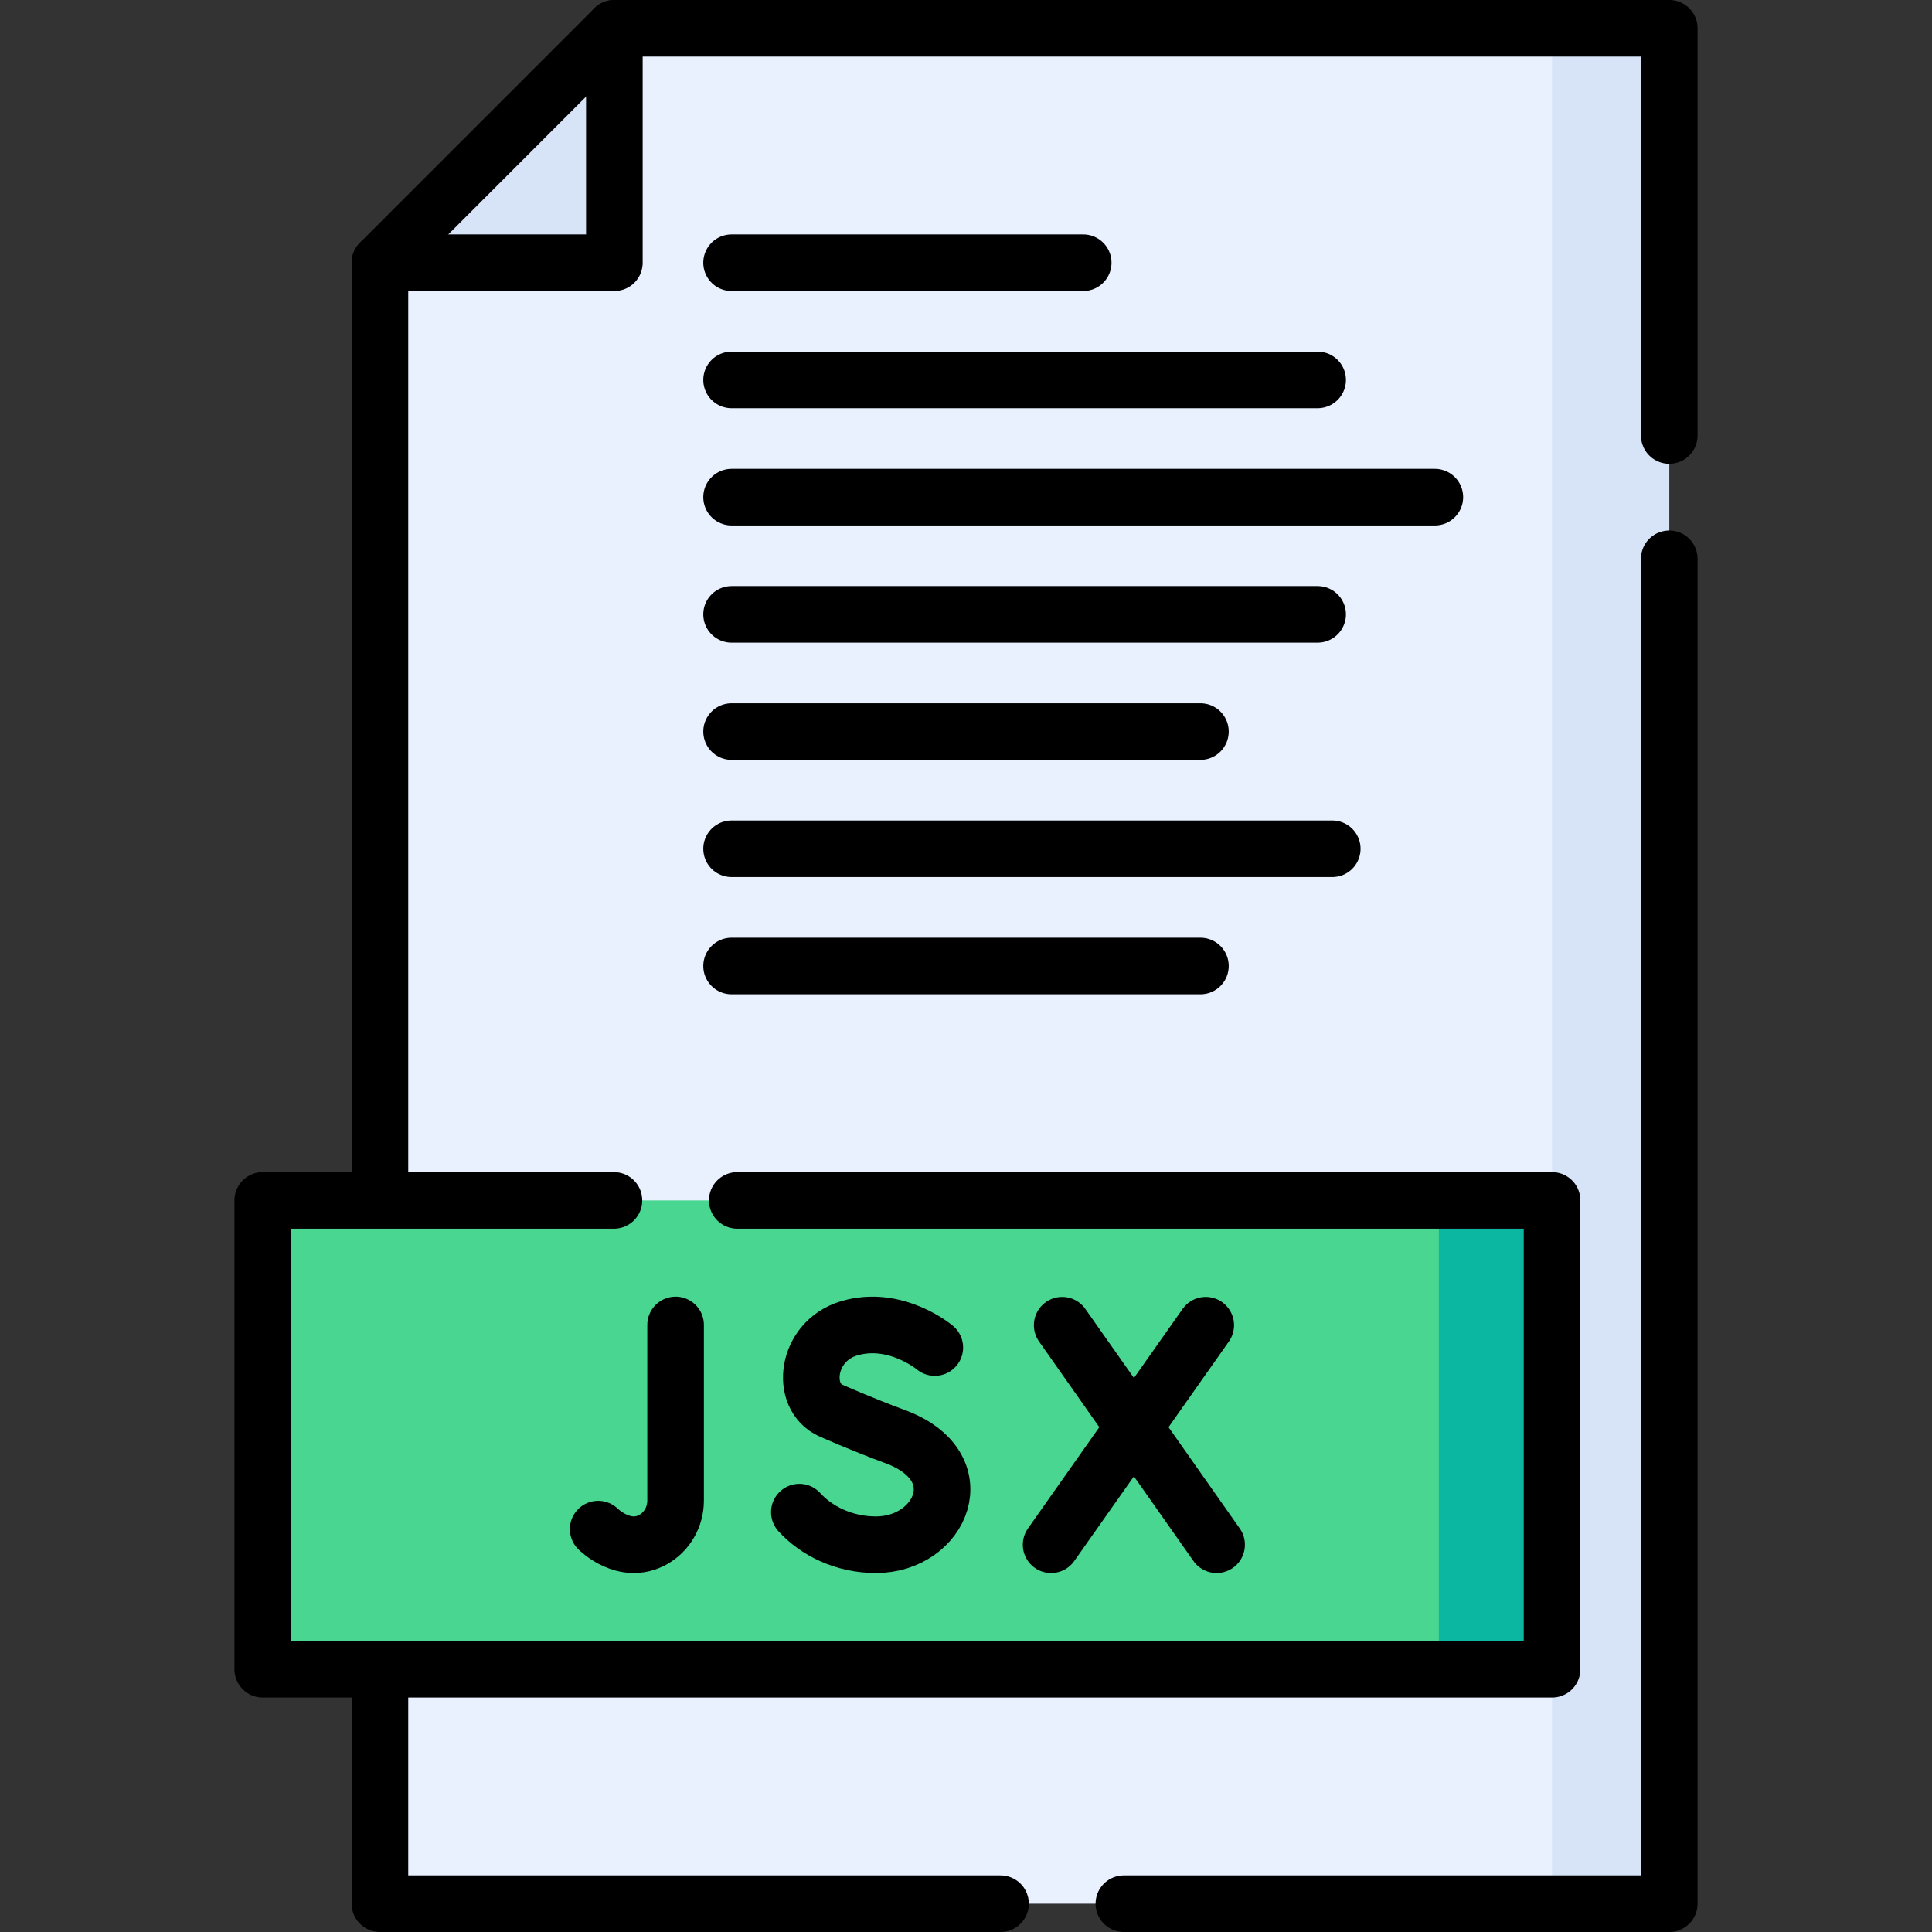 <svg xmlns="http://www.w3.org/2000/svg" xmlns:xlink="http://www.w3.org/1999/xlink" id="Capa_1" x="0px" y="0px" viewBox="0 0 512 512" style="enable-background:new 0 0 512 512;" xml:space="preserve" width="512" height="512"><rect x="0" y="0" width="512" height="512" fill="#333333" stroke="none"/><g>	<polygon style="fill:#E9F1FF;" points="100.689,504.498 442.374,504.498 442.374,7.502 162.813,7.502 100.689,69.626 &#9;"></polygon>	<rect x="411.311" y="7.502" style="fill:#D7E4F7;" width="31.062" height="496.996"></rect>	<polygon style="fill:#D7E4F7;" points="162.813,7.502 162.813,69.626 100.689,69.626 &#9;"></polygon>			<polyline style="fill:none;stroke:#000000;stroke-width:15;stroke-linecap:round;stroke-linejoin:round;stroke-miterlimit:10;" points="&#10;&#9;&#9;100.69,318.12 100.69,69.63 162.81,7.5 442.37,7.5 442.37,115.41 &#9;"></polyline>			<polyline style="fill:none;stroke:#000000;stroke-width:15;stroke-linecap:round;stroke-linejoin:round;stroke-miterlimit:10;" points="&#10;&#9;&#9;100.69,442.37 100.69,504.5 265.15,504.5 &#9;"></polyline>			<polyline style="fill:none;stroke:#000000;stroke-width:15;stroke-linecap:round;stroke-linejoin:round;stroke-miterlimit:10;" points="&#10;&#9;&#9;442.37,148.09 442.37,504.5 297.84,504.5 &#9;"></polyline>	<rect x="69.626" y="318.125" style="fill:#49D690;" width="341.685" height="124.249"></rect>	<rect x="381.311" y="318.125" style="fill:#0BB7A0;" width="30" height="124.249"></rect>			<polyline style="fill:none;stroke:#000000;stroke-width:15;stroke-linecap:round;stroke-linejoin:round;stroke-miterlimit:10;" points="&#10;&#9;&#9;100.689,69.626 162.813,69.626 162.813,7.502 &#9;"></polyline>			<line style="fill:none;stroke:#000000;stroke-width:15;stroke-linecap:round;stroke-linejoin:round;stroke-miterlimit:10;" x1="193.876" y1="69.626" x2="287.062" y2="69.626"></line>			<line style="fill:none;stroke:#000000;stroke-width:15;stroke-linecap:round;stroke-linejoin:round;stroke-miterlimit:10;" x1="193.876" y1="100.689" x2="349.187" y2="100.689"></line>			<line style="fill:none;stroke:#000000;stroke-width:15;stroke-linecap:round;stroke-linejoin:round;stroke-miterlimit:10;" x1="193.876" y1="131.751" x2="380.249" y2="131.751"></line>			<line style="fill:none;stroke:#000000;stroke-width:15;stroke-linecap:round;stroke-linejoin:round;stroke-miterlimit:10;" x1="193.876" y1="162.813" x2="349.187" y2="162.813"></line>			<line style="fill:none;stroke:#000000;stroke-width:15;stroke-linecap:round;stroke-linejoin:round;stroke-miterlimit:10;" x1="193.876" y1="193.875" x2="318.125" y2="193.875"></line>			<line style="fill:none;stroke:#000000;stroke-width:15;stroke-linecap:round;stroke-linejoin:round;stroke-miterlimit:10;" x1="193.876" y1="256" x2="318.125" y2="256"></line>			<line style="fill:none;stroke:#000000;stroke-width:15;stroke-linecap:round;stroke-linejoin:round;stroke-miterlimit:10;" x1="193.876" y1="224.938" x2="353.062" y2="224.938"></line>			<polyline style="fill:none;stroke:#000000;stroke-width:15;stroke-linecap:round;stroke-linejoin:round;stroke-miterlimit:10;" points="&#10;&#9;&#9;195.38,318.12 411.31,318.12 411.31,442.37 69.63,442.37 69.63,318.12 162.7,318.12 &#9;"></polyline>	<g>		<g>			<path style="fill:none;stroke:#000000;stroke-width:15;stroke-linecap:round;stroke-linejoin:round;stroke-miterlimit:10;" d="&#10;&#9;&#9;&#9;&#9;M247.733,357.115c0,0-10.451-8.785-22.775-5.072c-11.316,3.409-13.122,18.08-4.712,21.794c0,0,8.033,3.584,16.944,6.871&#10;&#9;&#9;&#9;&#9;c21.449,7.911,12.209,28.662-5.057,28.662c-8.647,0-15.904-3.787-20.296-8.633"></path>		</g>		<g>			<path style="fill:none;stroke:#000000;stroke-width:15;stroke-linecap:round;stroke-linejoin:round;stroke-miterlimit:10;" d="&#10;&#9;&#9;&#9;&#9;M158.523,405.232c0,0,6.953,6.997,14.525,2.794c3.736-2.074,5.991-6.075,5.991-10.348v-46.549"></path>		</g>		<g>							<line style="fill:none;stroke:#000000;stroke-width:15;stroke-linecap:round;stroke-linejoin:round;stroke-miterlimit:10;" x1="281.492" y1="351.198" x2="322.414" y2="409.37"></line>							<line style="fill:none;stroke:#000000;stroke-width:15;stroke-linecap:round;stroke-linejoin:round;stroke-miterlimit:10;" x1="319.535" y1="351.198" x2="278.555" y2="409.37"></line>		</g>	</g></g></svg>
